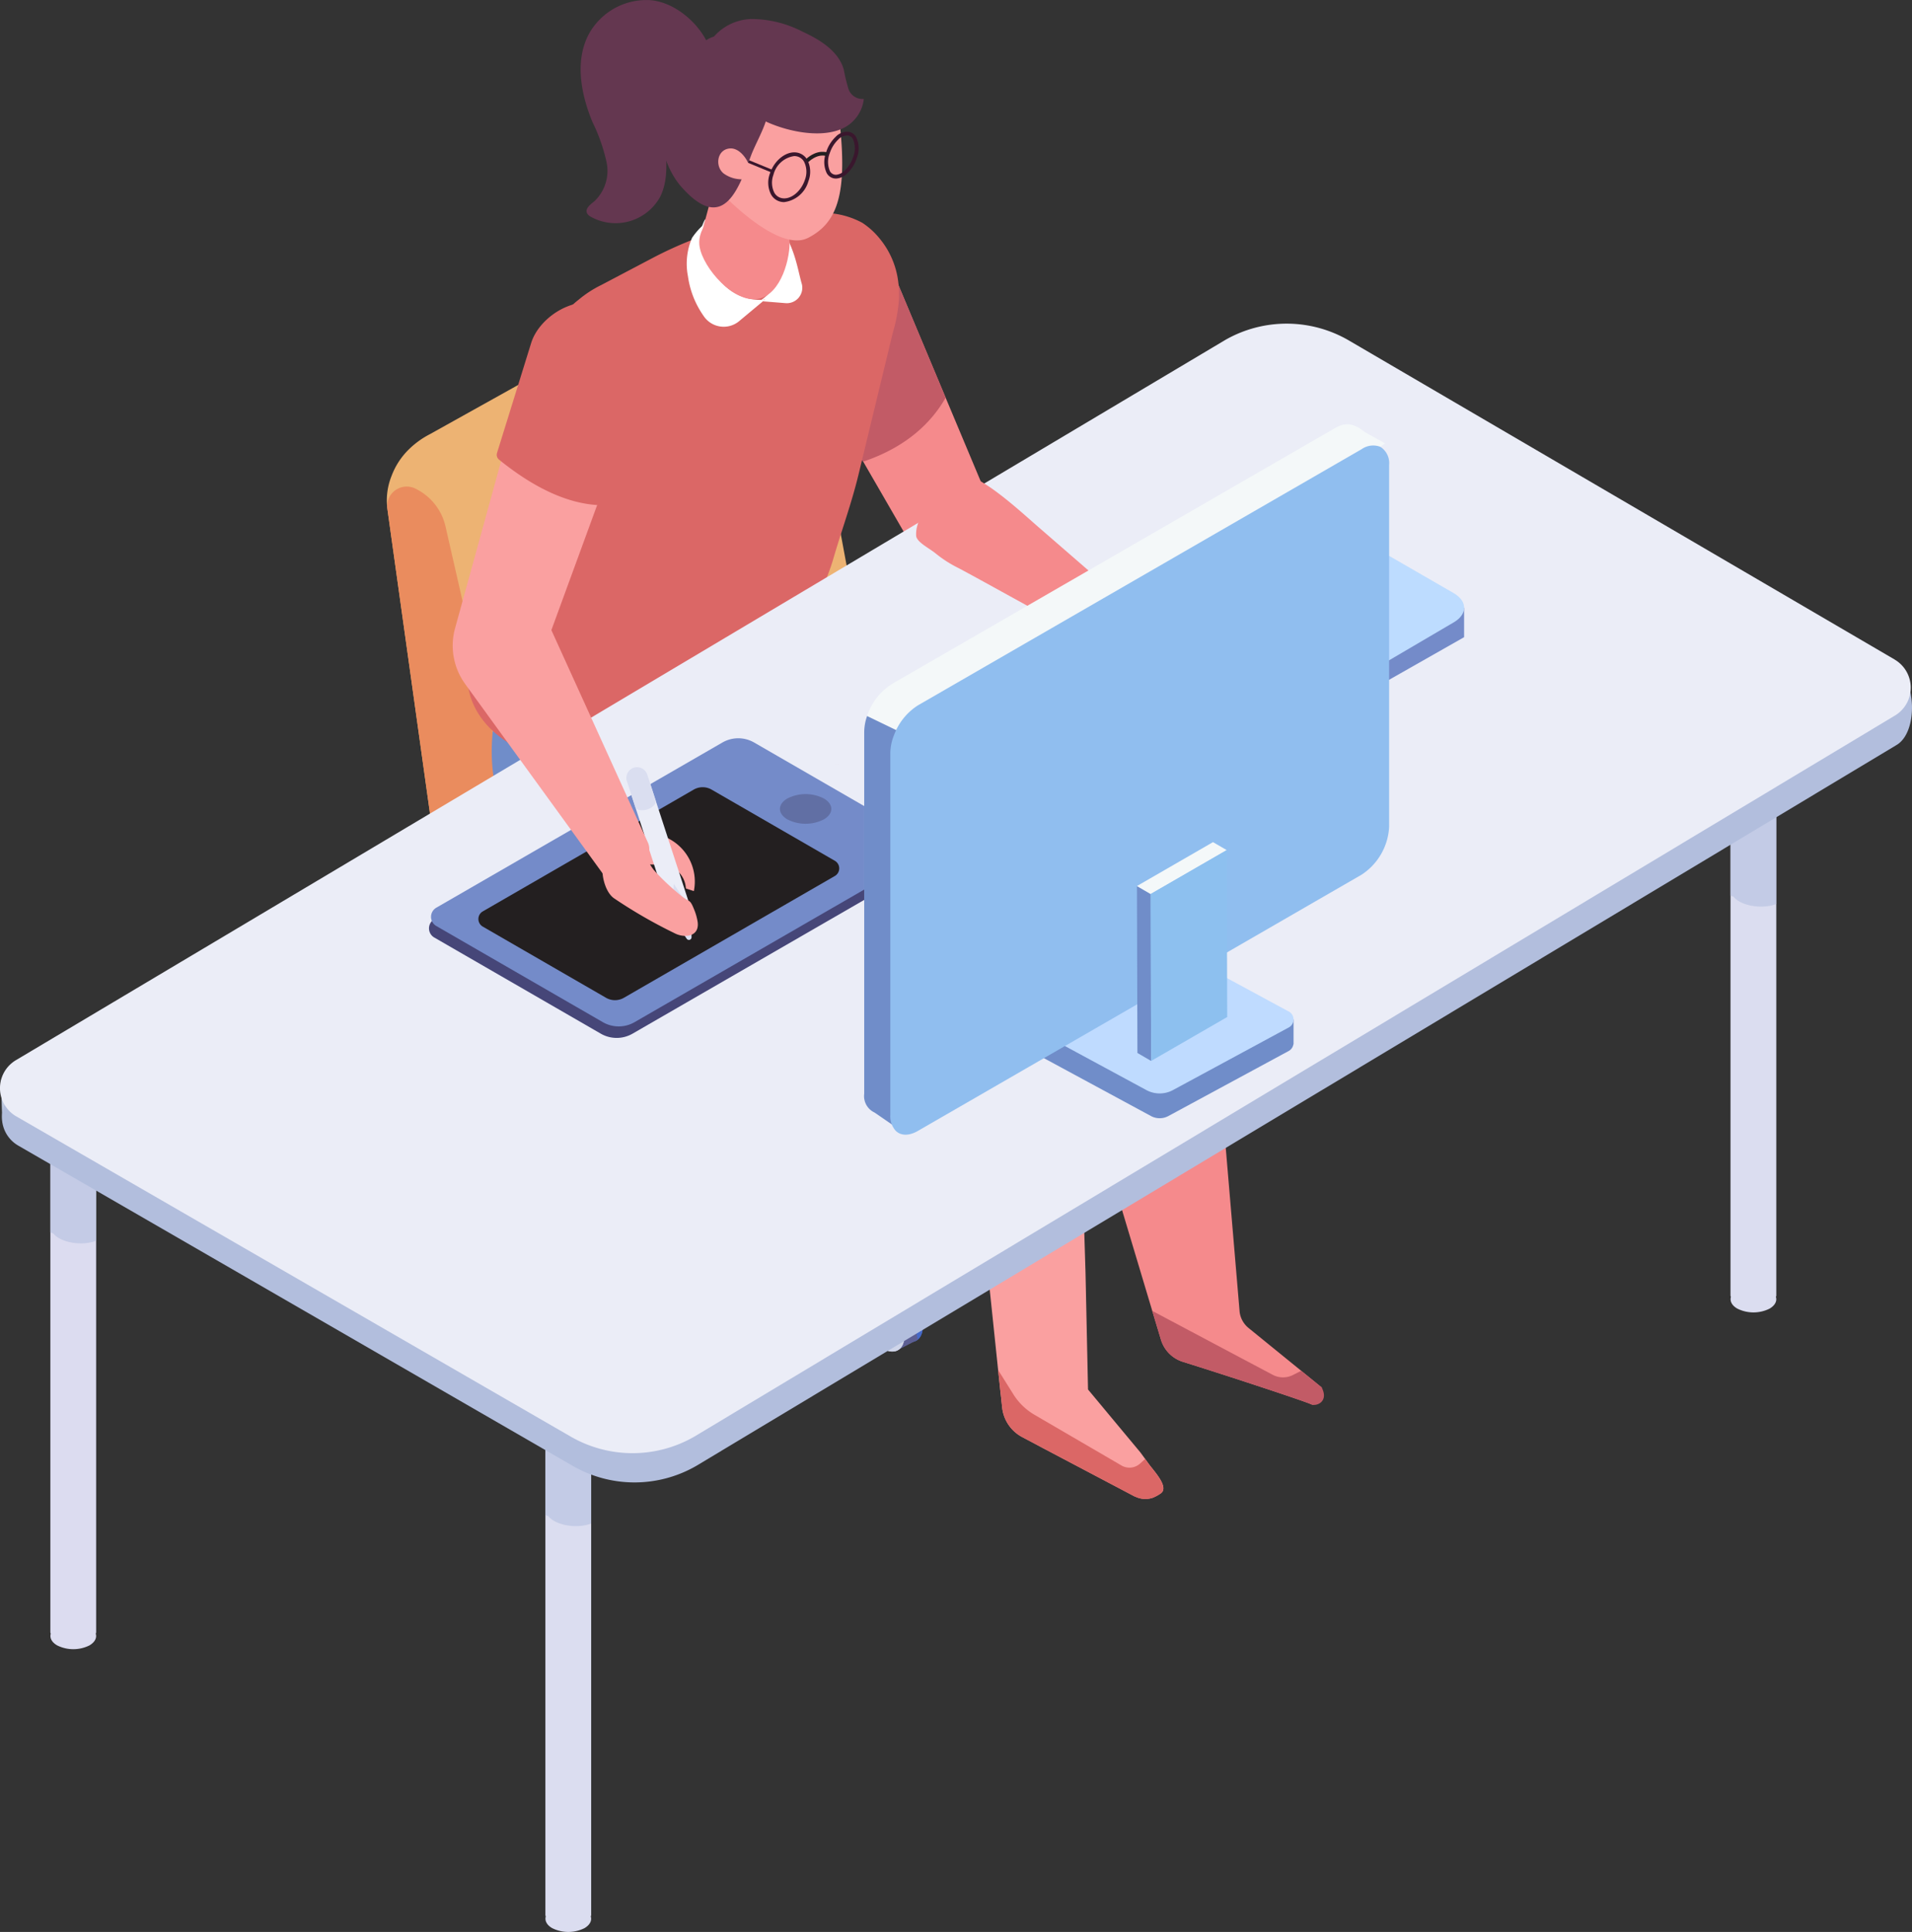<svg id="グループ_642" data-name="グループ 642" xmlns="http://www.w3.org/2000/svg" xmlns:xlink="http://www.w3.org/1999/xlink" width="242.045" height="244.556" viewBox="0 0 242.045 244.556">
  <rect x="0" y="0" width="242.045" height="244.556" fill="#333333" stroke="none"/>
  <defs>
    <clipPath id="clip-path">
      <rect id="長方形_344" data-name="長方形 344" width="242.045" height="244.556" fill="none"/>
    </clipPath>
    <clipPath id="clip-path-3">
      <rect id="長方形_340" data-name="長方形 340" width="5.8" height="15.94" fill="none"/>
    </clipPath>
    <clipPath id="clip-path-5">
      <rect id="長方形_342" data-name="長方形 342" width="5.8" height="15.939" fill="none"/>
    </clipPath>
  </defs>
  <g id="グループ_641" data-name="グループ 641" clip-path="url(#clip-path)">
    <g id="グループ_640" data-name="グループ 640">
      <g id="グループ_639" data-name="グループ 639" clip-path="url(#clip-path)">
        <path id="パス_1618" data-name="パス 1618" d="M251.823,87.2l2.269,3.9,7.458,12.908h.015l5.088,8.8c1.141,1.734,5.275,5.731,7.111,4.762l2.211-2.8a4,4,0,0,0,1.807-5.073L272,95.912l-6.548-15.625a9.24,9.24,0,0,0-4.047-4.929,9.687,9.687,0,0,0-3.079,1.417c-3.252,2.211-5.145,6.23-6.5,10.422" transform="translate(-152.29 -45.573)" fill="#f58a8c"/>
        <path id="パス_1619" data-name="パス 1619" d="M257.565,91.1l7.458,12.907h.014c5.623-1.893,8.731-5.088,10.436-8.094l-6.548-15.625a9.241,9.241,0,0,0-4.047-4.929,9.676,9.676,0,0,0-3.079,1.417A116.427,116.427,0,0,0,257.565,91.1" transform="translate(-155.762 -45.573)" fill="#c25b66"/>
        <path id="パス_1620" data-name="パス 1620" d="M322.5,385c.6-.238,1.225-.491,1.857-.751.783-.049,1.566-.094,2.349-.145.039,1.652.072,3.306.123,4.954l.134,4.324.317,14.793,6.632,7.969.6.817.437.605c.654.921,2.766,3.074,1.443,3.824a4.938,4.938,0,0,1-.917.487,2.952,2.952,0,0,1-.8.151.051.051,0,0,1-.043.009,3.039,3.039,0,0,1-1.2-.227c-.08-.037-.161-.059-.255-.1L321.584,415.6l-2.6-1.382a4.825,4.825,0,0,1-2.578-3.779l-.16-1.5-.058-.494-.291-2.738-.707-6.772-.57-5.46-1.2-5.3c3.052-.979,6.093-1.991,9.075-3.173" transform="translate(-189.544 -232.286)" fill="#faa0a0"/>
        <path id="パス_1621" data-name="パス 1621" d="M319.68,438.76l.291,2.738.059.495.159,1.5a4.826,4.826,0,0,0,2.578,3.779l2.6,1.382,11.588,6.117c.094.038.175.06.255.1a3.047,3.047,0,0,0,1.2.227.053.053,0,0,0,.043-.009,2.948,2.948,0,0,0,.8-.151,4.94,4.94,0,0,0,.917-.487c1.323-.75-.789-2.9-1.443-3.824l-.437-.605-.626.573a2.01,2.01,0,0,1-2.37.254l-11.014-6.422a7.754,7.754,0,0,1-2.66-2.573Z" transform="translate(-193.326 -265.34)" fill="#db6766"/>
        <path id="パス_1622" data-name="パス 1622" d="M342.285,329.31l10.578,35.3,1.1,3.648a4.216,4.216,0,0,0,2.754,2.794c5.722,1.788,15.35,4.955,16.293,5.392.624.291,1.4-1.156,1.3-2.143l-2.591-2.107-6.643-5.4a3.131,3.131,0,0,1-1.149-2.021l-3.069-36.251c-5.069,2.509-15.163,1.3-18.568.789" transform="translate(-206.996 -198.673)" fill="#f58a8c"/>
        <path id="パス_1623" data-name="パス 1623" d="M369.047,419.833l1.1,3.648a4.216,4.216,0,0,0,2.754,2.794c5.722,1.788,15.35,4.956,16.293,5.392.625.29,2.245-.339,1.3-2.143l-2.591-2.107-1.036.528a2.785,2.785,0,0,1-2.571-.021Z" transform="translate(-223.181 -253.894)" fill="#c25b66"/>
        <path id="パス_1624" data-name="パス 1624" d="M287.153,416.973a6.074,6.074,0,0,0-2.748-4.76c-1.517-.876-2.748-.166-2.748,1.587a6.074,6.074,0,0,0,2.748,4.76c1.518.876,2.748.166,2.748-1.587" transform="translate(-170.332 -249.059)" fill="#4568c7"/>
        <path id="パス_1625" data-name="パス 1625" d="M287.153,416.973a6.074,6.074,0,0,0-2.748-4.76c-1.517-.876-2.748-.166-2.748,1.587a6.074,6.074,0,0,0,2.748,4.76c1.518.876,2.748.166,2.748-1.587" transform="translate(-170.332 -249.059)" fill="#4568c7"/>
        <path id="パス_1626" data-name="パス 1626" d="M279.881,412.431l-2.368,1.234,3.718,6.776L284,419l-.7-3.816Z" transform="translate(-167.825 -249.417)" fill="#5d5f93"/>
        <path id="パス_1627" data-name="パス 1627" d="M281.244,420.038a6.075,6.075,0,0,0-2.748-4.76c-1.518-.876-2.748-.166-2.748,1.587a6.073,6.073,0,0,0,2.748,4.76c1.518.876,2.748.166,2.748-1.587" transform="translate(-166.758 -250.912)" fill="#cfd5e9"/>
        <path id="パス_1628" data-name="パス 1628" d="M281.244,420.038a6.075,6.075,0,0,0-2.748-4.76c-1.518-.876-2.748-.166-2.748,1.587a6.073,6.073,0,0,0,2.748,4.76c1.518.876,2.748.166,2.748-1.587" transform="translate(-166.758 -250.912)" fill="#cfd5e9"/>
        <path id="パス_1629" data-name="パス 1629" d="M203.547,370.243a6.074,6.074,0,0,0-2.748-4.76c-1.517-.876-2.748-.166-2.748,1.587a6.075,6.075,0,0,0,2.748,4.76c1.518.876,2.748.166,2.748-1.587" transform="translate(-119.771 -220.799)" fill="#4568c7"/>
        <path id="パス_1630" data-name="パス 1630" d="M203.547,370.243a6.074,6.074,0,0,0-2.748-4.76c-1.517-.876-2.748-.166-2.748,1.587a6.075,6.075,0,0,0,2.748,4.76c1.518.876,2.748.166,2.748-1.587" transform="translate(-119.771 -220.799)" fill="#4568c7"/>
        <path id="パス_1631" data-name="パス 1631" d="M196.275,365.7l-2.368,1.234,3.718,6.776,2.773-1.443-.7-3.816Z" transform="translate(-117.265 -221.158)" fill="#4568c7"/>
        <path id="パス_1632" data-name="パス 1632" d="M197.638,373.308a6.074,6.074,0,0,0-2.748-4.76c-1.518-.876-2.748-.166-2.748,1.587a6.073,6.073,0,0,0,2.748,4.76c1.517.876,2.748.166,2.748-1.587" transform="translate(-116.198 -222.652)" fill="#cfd5e9"/>
        <path id="パス_1633" data-name="パス 1633" d="M197.638,373.308a6.074,6.074,0,0,0-2.748-4.76c-1.518-.876-2.748-.166-2.748,1.587a6.073,6.073,0,0,0,2.748,4.76c1.517.876,2.748.166,2.748-1.587" transform="translate(-116.198 -222.652)" fill="#cfd5e9"/>
        <path id="パス_1634" data-name="パス 1634" d="M207.468,419.038a6.074,6.074,0,0,0-2.748-4.76c-1.517-.876-2.748-.166-2.748,1.587a6.074,6.074,0,0,0,2.748,4.76c1.518.876,2.748.166,2.748-1.587" transform="translate(-122.142 -250.308)" fill="#4568c7"/>
        <path id="パス_1635" data-name="パス 1635" d="M207.468,419.038a6.074,6.074,0,0,0-2.748-4.76c-1.517-.876-2.748-.166-2.748,1.587a6.074,6.074,0,0,0,2.748,4.76c1.518.876,2.748.166,2.748-1.587" transform="translate(-122.142 -250.308)" fill="#5d5f93"/>
        <path id="パス_1636" data-name="パス 1636" d="M200.2,414.5l-2.368,1.234,3.718,6.776,2.773-1.443-.7-3.816Z" transform="translate(-119.636 -250.666)" fill="#5d5f93"/>
        <path id="パス_1637" data-name="パス 1637" d="M201.559,422.1a6.074,6.074,0,0,0-2.748-4.76c-1.518-.876-2.748-.166-2.748,1.586a6.072,6.072,0,0,0,2.748,4.76c1.517.876,2.748.166,2.748-1.587" transform="translate(-118.569 -252.161)" fill="#cfd5e9"/>
        <path id="パス_1638" data-name="パス 1638" d="M201.559,422.1a6.074,6.074,0,0,0-2.748-4.76c-1.518-.876-2.748-.166-2.748,1.586a6.072,6.072,0,0,0,2.748,4.76c1.517.876,2.748.166,2.748-1.587" transform="translate(-118.569 -252.161)" fill="#cfd5e9"/>
        <path id="パス_1639" data-name="パス 1639" d="M288.634,371.979a6.074,6.074,0,0,0-2.748-4.76c-1.518-.876-2.748-.166-2.748,1.587a6.074,6.074,0,0,0,2.748,4.76c1.518.876,2.748.166,2.748-1.587" transform="translate(-171.227 -221.849)" fill="#4568c7"/>
        <path id="パス_1640" data-name="パス 1640" d="M288.634,371.979a6.074,6.074,0,0,0-2.748-4.76c-1.518-.876-2.748-.166-2.748,1.587a6.074,6.074,0,0,0,2.748,4.76c1.518.876,2.748.166,2.748-1.587" transform="translate(-171.227 -221.849)" fill="#4568c7"/>
        <path id="パス_1641" data-name="パス 1641" d="M281.363,367.438l-2.368,1.234,3.718,6.776,2.773-1.443-.7-3.816Z" transform="translate(-168.722 -222.208)" fill="#5d5f93"/>
        <path id="パス_1642" data-name="パス 1642" d="M282.726,375.044a6.074,6.074,0,0,0-2.748-4.76c-1.517-.876-2.748-.166-2.748,1.587a6.073,6.073,0,0,0,2.748,4.76c1.518.876,2.748.166,2.748-1.587" transform="translate(-167.655 -223.702)" fill="#cfd5e9"/>
        <path id="パス_1643" data-name="パス 1643" d="M282.726,375.044a6.074,6.074,0,0,0-2.748-4.76c-1.517-.876-2.748-.166-2.748,1.587a6.073,6.073,0,0,0,2.748,4.76c1.518.876,2.748.166,2.748-1.587" transform="translate(-167.655 -223.702)" fill="#cfd5e9"/>
        <path id="パス_1644" data-name="パス 1644" d="M194.289,378.448l12.16-7.021-12.16-7.021c-2-1.153-2-3.038,0-4.191a8.053,8.053,0,0,1,7.258,0l12.16,7.021,12.16-7.021a8.052,8.052,0,0,1,7.258,0c2,1.153,2,3.038,0,4.191l-12.16,7.021,12.16,7.021c2,1.153,2,3.038,0,4.19h0a8.052,8.052,0,0,1-7.258,0l-12.16-7.021-12.16,7.02a8.052,8.052,0,0,1-7.258,0c-2-1.153-2-3.038,0-4.191" transform="translate(-116.59 -217.318)" fill="#e2e8f2"/>
        <path id="パス_1645" data-name="パス 1645" d="M194.289,378.448l12.16-7.021-12.16-7.021c-2-1.153-2-3.038,0-4.191a8.053,8.053,0,0,1,7.258,0l12.16,7.021,12.16-7.021a8.052,8.052,0,0,1,7.258,0c2,1.153,2,3.038,0,4.191l-12.16,7.021,12.16,7.021c2,1.153,2,3.038,0,4.19h0a8.052,8.052,0,0,1-7.258,0l-12.16-7.021-12.16,7.02a8.052,8.052,0,0,1-7.258,0c-2-1.153-2-3.038,0-4.191" transform="translate(-116.59 -217.318)" fill="#e2e8f2"/>
        <path id="パス_1646" data-name="パス 1646" d="M242.461,380.141c0,2.271-2.742,4.113-6.124,4.113s-6.124-1.842-6.124-4.113,2.742-6.035,6.124-6.035,6.124,3.764,6.124,6.035" transform="translate(-139.221 -226.24)" fill="#cfd5e9"/>
        <path id="パス_1647" data-name="パス 1647" d="M243.326,377.122c0,1.667-2.011,3.018-4.493,3.018s-4.493-1.351-4.493-3.018,2.011-3.018,4.493-3.018,4.493,1.351,4.493,3.018" transform="translate(-141.717 -226.239)" fill="#e2e8f2"/>
        <path id="パス_1648" data-name="パス 1648" d="M241.5,299.8a2.767,2.767,0,0,1,2.748,2.786V329.4a2.748,2.748,0,1,1-5.5,0V302.585A2.767,2.767,0,0,1,241.5,299.8" transform="translate(-144.386 -181.303)" fill="#cfd5e9"/>
        <path id="パス_1649" data-name="パス 1649" d="M123.949,115.391l5.852,41.867a10.151,10.151,0,0,0,2.262,5.294l6.138,4.766,13.875,8.566c10.768,6.636,19.154,16.017,31.7,8.883.588-.332,1.161-.664,1.734-1.011.362-.211.724-.407,1.071-.618q12.94-7.466,25.352-15.7c8.973-5.957,15.293-12.639,5.867-20.828-8.2-7.133-18.686-10.994-27.886-16.6a30.967,30.967,0,0,1-7.556-5.942l-5.822-31.37-1.6-4.494c-.829-1.991-1.93-3.394-3.393-3.68a12.13,12.13,0,0,0-5.927,1.327L129.348,106.07a10.9,10.9,0,0,0-2.624,1.885,9.224,9.224,0,0,0-2.232,3.409,8.289,8.289,0,0,0-.543,4.027" transform="translate(-74.927 -51.109)" fill="#edb373"/>
        <path id="パス_1650" data-name="パス 1650" d="M124,158.49a2.473,2.473,0,0,1,3.644-2.349l.156.083a7.04,7.04,0,0,1,3.574,4.657l7.859,34.4a1.2,1.2,0,0,0,.519.741l34.2,22.072a7.517,7.517,0,0,1,3.441,6.316v.726a4.966,4.966,0,0,1-5.968,4.911c-7.607-1.732-14.265-8.548-22.546-12.879l-10.413-6.544-6.216-4.826a1.353,1.353,0,0,1-.234-.23,10.127,10.127,0,0,1-2.159-5.165L124,158.532c0-.014,0-.028,0-.041" transform="translate(-74.979 -94.25)" fill="#ea8c5e"/>
        <path id="パス_1651" data-name="パス 1651" d="M169.438,226.434c-4.015-3.557-8.876-6.041-10.9-11.365-2.339-6.151-.457-14.735,2.589-20.318a12.824,12.824,0,0,1,3.918-4.6c10.925-7.387,31.656,4.97,40.407,11.982,7.406,5.933,17.511,10.674,22,19.491,5.385,10.587-5.7,15.582-14.448,19.859-16.441,8.034-17.507,3.615-17.507,3.615l-.149-.2a19.826,19.826,0,0,1-4.259-2.505q-6.666-4.725-13.29-9.482a104.554,104.554,0,0,1-8.356-6.48" transform="translate(-95.24 -113.62)" fill="#708dc9"/>
        <path id="パス_1652" data-name="パス 1652" d="M203.631,83.374l-4.351,17.993c-.89,3.68-2.168,7.123-3.221,10.755-.794,2.739-2.909,6.841-2.891,9.636.223,2.567,1.863,2.935,1.2,4.577-2.117,5.277-6.573,7.2-11.75,8.64a74.559,74.559,0,0,1-14.27,2.506c-3.724.285-7.571.273-11.065-1.047s-6.6-4.173-7.333-7.835a5.31,5.31,0,0,1-.021-2.267c2.195-9.171,5.017-16.868,5.825-26.579.534-6.416,1.751-14.883,6.869-19.463.132-.119.251-.236.387-.368.265-.237.549-.487.839-.711a13.976,13.976,0,0,1,2.854-1.857l5.228-2.753,1.453-.764a51.307,51.307,0,0,1,17.327-5.387,28.541,28.541,0,0,1,3.4-.211,10.44,10.44,0,0,1,5.663,1.238,9.582,9.582,0,0,1,2.21,2.015,10.6,10.6,0,0,1,2.4,6.322c.023.329.028.672.033,1.014-.009.237-.021.488-.047.738a19.828,19.828,0,0,1-.74,3.807" transform="translate(-90.604 -41.267)" fill="#db6766"/>
        <path id="パス_1653" data-name="パス 1653" d="M560.046,250.48v64.676a.449.449,0,0,1-.048.21v.016c.161.517-.113,1.066-.792,1.47a4.585,4.585,0,0,1-4.1,0c-.695-.4-.953-.953-.808-1.47v-.016a.444.444,0,0,1-.049-.21V250.48a.466.466,0,0,1,.468-.453h4.864a.466.466,0,0,1,.468.453" transform="translate(-335.18 -151.204)" fill="#dbddf0"/>
        <g id="グループ_632" data-name="グループ 632" transform="translate(219.066 98.823)" opacity="0.57">
          <g id="グループ_631" data-name="グループ 631">
            <g id="グループ_630" data-name="グループ 630" clip-path="url(#clip-path-3)">
              <path id="パス_1654" data-name="パス 1654" d="M560.046,250.48v15.155c-1.874.727-4.567.189-5.413-.921a2.148,2.148,0,0,1-.388-.162V250.48a.466.466,0,0,1,.468-.453h4.864a.466.466,0,0,1,.468.453" transform="translate(-554.246 -250.027)" fill="#b2bedd"/>
            </g>
          </g>
        </g>
        <path id="パス_1655" data-name="パス 1655" d="M9.222,345.96H.314l.171,5.314,8.935,2.257Z" transform="translate(-0.19 -209.219)" fill="#bdc9e0"/>
        <path id="パス_1656" data-name="パス 1656" d="M180.469,448.893v64.676a.45.45,0,0,1-.048.21v.016c.161.517-.113,1.066-.792,1.47a4.586,4.586,0,0,1-4.1,0c-.695-.4-.953-.953-.808-1.47v-.016a.446.446,0,0,1-.049-.21V448.893a.466.466,0,0,1,.469-.452H180a.465.465,0,0,1,.468.452" transform="translate(-105.631 -271.194)" fill="#dbddf0"/>
        <g id="グループ_635" data-name="グループ 635" transform="translate(69.038 177.246)" opacity="0.57">
          <g id="グループ_634" data-name="グループ 634">
            <g id="グループ_633" data-name="グループ 633" clip-path="url(#clip-path-3)">
              <path id="パス_1657" data-name="パス 1657" d="M180.469,448.893v15.155c-1.874.727-4.567.188-5.413-.921a2.14,2.14,0,0,1-.388-.162V448.893a.466.466,0,0,1,.469-.452H180a.465.465,0,0,1,.468.452" transform="translate(-174.669 -448.441)" fill="#b2bedd"/>
            </g>
          </g>
        </g>
        <path id="パス_1658" data-name="パス 1658" d="M21.918,358.338v64.676a.45.45,0,0,1-.048.21v.016c.161.517-.113,1.066-.792,1.47a4.585,4.585,0,0,1-4.1,0c-.695-.4-.953-.953-.808-1.47v-.016a.445.445,0,0,1-.049-.21V358.338a.466.466,0,0,1,.468-.452H21.45a.465.465,0,0,1,.468.452" transform="translate(-9.747 -216.431)" fill="#dcdcf0"/>
        <g id="グループ_638" data-name="グループ 638" transform="translate(6.371 141.455)" opacity="0.57">
          <g id="グループ_637" data-name="グループ 637">
            <g id="グループ_636" data-name="グループ 636" clip-path="url(#clip-path-5)">
              <path id="パス_1659" data-name="パス 1659" d="M21.918,358.338v15.155c-1.874.727-4.567.189-5.413-.921a2.142,2.142,0,0,1-.388-.162V358.338a.466.466,0,0,1,.468-.452H21.45a.465.465,0,0,1,.468.452" transform="translate(-16.118 -357.886)" fill="#b2bedd"/>
            </g>
          </g>
        </g>
        <path id="パス_1660" data-name="パス 1660" d="M240.29,152.8,171.4,115.153a15.647,15.647,0,0,0-15.657-.079L2.706,206.211a4.122,4.122,0,0,0-.017,7.149L72.878,253.9a15.648,15.648,0,0,0,15.652,0l151.923-91.239c2.739-1.582,2.567-8.264-.164-9.86" transform="translate(-0.38 -68.345)" fill="#b2bedd"/>
        <path id="パス_1661" data-name="パス 1661" d="M239.843,146.167l-69.068-40.375a15.647,15.647,0,0,0-15.657-.079L2.077,196.85A4.122,4.122,0,0,0,2.06,204l70.189,40.536a15.648,15.648,0,0,0,15.652,0L239.825,153.3a4.122,4.122,0,0,0,.018-7.128" transform="translate(0 -62.684)" fill="#ebedf7"/>
        <path id="パス_1662" data-name="パス 1662" d="M242.278,87.315l.564,1.2.4-2.645.231-.492c-.911.434-1.547.954-1.2,1.937" transform="translate(-146.459 -51.632)" fill="#c25b66"/>
        <path id="パス_1663" data-name="パス 1663" d="M224.489,71.367a5.884,5.884,0,0,0,1.128-1.639l-.627.243h0a4.679,4.679,0,0,0-.5,1.4" transform="translate(-135.759 -42.168)" fill="#edeced"/>
        <path id="パス_1664" data-name="パス 1664" d="M248.956,79.463c-.534-1.888-.849-4.552-2.775-7.27-.035-.05-.067-.1-.1-.149.029.189.052.371.076.553a15.728,15.728,0,0,1-.059,5.283,5.1,5.1,0,0,1-2.244,3.646c.157-.01.315-.023.474-.045l-.3.23,2.886.232a1.958,1.958,0,0,0,2.046-2.48" transform="translate(-147.469 -43.569)" fill="#fff"/>
        <path id="パス_1665" data-name="パス 1665" d="M229.491,80.5a6.57,6.57,0,0,1-5.69-3.024,7.78,7.78,0,0,1-1.308-5.735,4.951,4.951,0,0,1,.458-1.4h0a8.774,8.774,0,0,0-2.272,2.306,8.265,8.265,0,0,0-.523,4.859,11.466,11.466,0,0,0,1.974,5.013,3.05,3.05,0,0,0,4.53.655l2.989-2.493.275-.23c-.146.023-.29.035-.434.045" transform="translate(-133.068 -42.54)" fill="#fff"/>
        <path id="パス_1666" data-name="パス 1666" d="M235.4,70.76c0,2.512-1.382,7.162-4.541,7.162s-6.9-4.65-6.9-7.162,2.56-4.549,5.718-4.549,5.719,2.037,5.719,4.549" transform="translate(-135.441 -40.041)" fill="#f58a8c"/>
        <path id="パス_1667" data-name="パス 1667" d="M224.7,54.94l3.5-12.966,7.128,1.126.132,12.622Z" transform="translate(-135.89 -25.384)" fill="#f58a8c"/>
        <path id="パス_1668" data-name="パス 1668" d="M232.286,30.523a16.561,16.561,0,0,0,11.658-3.392c2.088,12.948.815,17.252-3.328,19.385-4.076,2.1-11.9-6.639-11.9-6.639l.349-2.738c2.712-.9,3.365-3.71,3.225-6.617" transform="translate(-138.313 -16.407)" fill="#faa0a0"/>
        <path id="パス_1669" data-name="パス 1669" d="M244.874,16.186a4.688,4.688,0,0,1-2.529,3.662c-2.985,1.506-7.781.318-10.434-1.078a24.869,24.869,0,0,1-6.081-4.713,12.078,12.078,0,0,1-1.341-2.128c-.9-1.99-.193-3.123,1.41-3.634a6.569,6.569,0,0,1,4.74-2.225,14.143,14.143,0,0,1,6.454,1.589c2.1.968,4.3,2.294,5.113,4.409l.124.373a23.656,23.656,0,0,0,.594,2.46,1.865,1.865,0,0,0,1.949,1.285" transform="translate(-135.522 -3.664)" fill="#643750"/>
        <path id="パス_1670" data-name="パス 1670" d="M247.695,55.055a1.865,1.865,0,0,1-1.28-.93,3.287,3.287,0,0,1-.132-2.688c.574-1.7,2.122-2.868,3.45-2.612a1.863,1.863,0,0,1,1.28.929,3.287,3.287,0,0,1,.132,2.688,3.651,3.651,0,0,1-3.077,2.648,1.972,1.972,0,0,1-.374-.035m-.961-3.466h0a2.856,2.856,0,0,0,.092,2.3,1.4,1.4,0,0,0,.959.7c1.106.217,2.409-.817,2.909-2.3a2.856,2.856,0,0,0-.093-2.3,1.394,1.394,0,0,0-.958-.7,1.517,1.517,0,0,0-.3-.028,3.168,3.168,0,0,0-2.612,2.325" transform="translate(-148.806 -29.505)" fill="#3a172d"/>
        <path id="パス_1671" data-name="パス 1671" d="M232.716,48.481c-.055.106-.113.209-.169.313l-9.365-3.862.172-.295,9.363,3.842Z" transform="translate(-134.968 -26.995)" fill="#3a172d"/>
        <path id="パス_1672" data-name="パス 1672" d="M265.23,48.077a1.332,1.332,0,0,1-.906-.662,3.236,3.236,0,0,1-.141-2.424l-.007,0,.077-.23c0-.009.006-.019.009-.028h0l.011-.032.056-.165h0a4.56,4.56,0,0,1,1.119-1.708,2,2,0,0,1,1.7-.634,1.332,1.332,0,0,1,.905.673,3.367,3.367,0,0,1,.062,2.675,4.62,4.62,0,0,1-1.19,1.9,2.222,2.222,0,0,1-1.37.658l-.065,0a1.278,1.278,0,0,1-.263-.026m1.374-.983a4.135,4.135,0,0,0,1.062-1.706,2.941,2.941,0,0,0-.022-2.283.862.862,0,0,0-.587-.446,1.542,1.542,0,0,0-1.281.517,4.141,4.141,0,0,0-1.062,1.706l-.141-.047.14.048a2.953,2.953,0,0,0,.02,2.288.859.859,0,0,0,.59.439.753.753,0,0,0,.214.015,1.763,1.763,0,0,0,1.067-.532" transform="translate(-159.666 -25.5)" fill="#3a172d"/>
        <path id="パス_1673" data-name="パス 1673" d="M258.355,49.927c1.284-1.176,2.258-.784,2.3-.766l.191-.436c-.052-.022-1.287-.546-2.812.852Z" transform="translate(-156.045 -29.397)" fill="#231f20"/>
        <path id="パス_1674" data-name="パス 1674" d="M226.51,50.173c-.84,1.121-2.74,1.118-4.243-.008s-2.041-2.948-1.2-4.07,2.74-1.118,4.243.008,2.041,2.948,1.2,4.07" transform="translate(-133.45 -27.369)" fill="#faa0a0"/>
        <path id="パス_1675" data-name="パス 1675" d="M222.513,19.466a2.341,2.341,0,0,1,.378.826c.531,2.473-1.351,5.2-2.185,7.416-1.547,4.1-3.452,10.015-8.8,3.975-2.063-2.331-2.683-5.566-3.224-8.631q-.36-2.04-.721-4.08a7.264,7.264,0,0,1-.125-2.805c1.33-6.049,8.939-1.1,11.268.608,1.191.874,2.532,1.421,3.406,2.691" transform="translate(-125.633 -8.01)" fill="#643750"/>
        <path id="パス_1676" data-name="パス 1676" d="M232.832,51.437c.177.019.355.034.53.045a.827.827,0,0,0,.67-.152.719.719,0,0,0,.155-.465c.073-1.256-1.187-3.445-2.671-3.33-1.617.125-1.922,2.215-.811,3.15a3.871,3.871,0,0,0,2.128.751" transform="translate(-139.12 -28.744)" fill="#faa0a0"/>
        <path id="パス_1677" data-name="パス 1677" d="M364.576,194.645v3.724l-45.733,25.983a4.986,4.986,0,0,1-4.919-.038l-17.55-10.132v-2.829Z" transform="translate(-179.232 -117.711)" fill="#748bc9"/>
        <path id="パス_1678" data-name="パス 1678" d="M319.6,204.462l43.64-25.62c1.782-1.028,1.782-2.7,0-3.725L347.8,166.205a7.13,7.13,0,0,0-6.452,0l-43.641,25.619c-1.782,1.029-1.782,2.7,0,3.726l15.435,8.912a7.13,7.13,0,0,0,6.452,0" transform="translate(-179.232 -100.046)" fill="#bddcff"/>
        <path id="パス_1679" data-name="パス 1679" d="M328.782,209.059,371.2,184.144l-3.343-1.93L325.44,207.129Z" transform="translate(-196.809 -110.194)" fill="#bddcff"/>
        <path id="パス_1680" data-name="パス 1680" d="M343.287,217.433l42.419-24.915-3.343-1.93L339.944,215.5Z" transform="translate(-205.581 -115.258)" fill="#bddcff"/>
        <path id="パス_1681" data-name="パス 1681" d="M163.17,276.062l36.213-20.908a1.338,1.338,0,0,0,0-2.318l-21.078-12.17a4.021,4.021,0,0,0-4.023,0l-36.213,20.908a1.339,1.339,0,0,0,0,2.318l21.078,12.17a4.022,4.022,0,0,0,4.022,0" transform="translate(-83.093 -145.216)" fill="#464678"/>
        <path id="パス_1682" data-name="パス 1682" d="M163.821,272.377l36.213-20.908a1.338,1.338,0,0,0,0-2.318l-21.078-12.17a4.023,4.023,0,0,0-4.023,0L138.72,257.889a1.338,1.338,0,0,0,0,2.318l21.078,12.17a4.022,4.022,0,0,0,4.022,0" transform="translate(-83.486 -142.988)" fill="#748bc9"/>
        <path id="パス_1683" data-name="パス 1683" d="M171.641,278.771l26.7-15.416a1.112,1.112,0,0,0,0-1.926l-15.6-9.009a2.267,2.267,0,0,0-2.267,0l-26.7,15.416a1.112,1.112,0,0,0,0,1.926l15.6,9.009a2.267,2.267,0,0,0,2.267,0" transform="translate(-92.657 -152.467)" fill="#231f20"/>
        <path id="パス_1684" data-name="パス 1684" d="M250.749,257.53a5.081,5.081,0,0,0,4.6,0c1.27-.733,1.27-1.922,0-2.655a5.081,5.081,0,0,0-4.6,0c-1.27.733-1.27,1.921,0,2.655" transform="translate(-151.064 -153.803)" fill="#616fa4"/>
        <path id="パス_1685" data-name="パス 1685" d="M361.448,193.87l1.564.043c1.393.671,5.851,3.758,5.851,3.758l2.073,3.456c.6,1,.353,3.164-.361,4.393-.085.029-.17.062-.254.094l-6.472-4.454-.7-.537,1.34,2.409a2.283,2.283,0,0,1-.225,2.556l-2.786-3.355-1.017-.734a4.706,4.706,0,0,1-1.953-3.4l-.1-1.138a2.9,2.9,0,0,1,3.037-3.09" transform="translate(-216.742 -117.242)" fill="#f68a8b"/>
        <path id="パス_1686" data-name="パス 1686" d="M267.78,244.827v0l-.5-.061.5.059" transform="translate(-161.637 -148.023)" fill="#faa0a0"/>
        <path id="パス_1687" data-name="パス 1687" d="M199.96,270a3.425,3.425,0,0,1,4.839-2.669l0,0a6.119,6.119,0,0,1,3.9,6.956l-1.009-.336a3.2,3.2,0,0,0-3.2-3.026h-4.646Z" transform="translate(-120.861 -161.487)" fill="#faa0a0"/>
        <path id="パス_1688" data-name="パス 1688" d="M200.685,247.487l5.626,17.273a.283.283,0,0,0,.05.087.222.222,0,0,0,.223.052l2.165-.7a.223.223,0,0,0,.15-.173.275.275,0,0,0-.011-.1l-5.626-17.273a1.355,1.355,0,1,0-2.577.839" transform="translate(-121.324 -148.595)" fill="#ebedf7"/>
        <path id="パス_1689" data-name="パス 1689" d="M200.685,247.487a1.355,1.355,0,0,1,2.577-.84l.983,3.018a.189.189,0,0,1,.006.1.432.432,0,0,1,.068.128.666.666,0,0,1-.206.647,2.114,2.114,0,0,1-1.823.594.666.666,0,0,1-.548-.4.433.433,0,0,1-.021-.144.191.191,0,0,1-.052-.082Z" transform="translate(-121.324 -148.595)" fill="#dadef0"/>
        <path id="パス_1690" data-name="パス 1690" d="M217.678,286.459l.019,3.376a.335.335,0,0,1-.6.189l-1.88-2.763.226-4.212Z" transform="translate(-130.152 -171.174)" fill="#dadef0"/>
        <path id="パス_1691" data-name="パス 1691" d="M194.392,275.4c-1.233-.886-1.739-3.493-1.284-4.646l.01-.026q.047-.117.106-.229c.91-1.722,2.287-3.141,4.3-3.111a10.745,10.745,0,0,0,1.911,4.427,29.128,29.128,0,0,0,3.754,3.49c.781.58.849.233,1.354,1.5a6.946,6.946,0,0,1,.457,1.607c.257,1.919-1.734,2.063-2.937,1.415a61.616,61.616,0,0,1-7.67-4.427" transform="translate(-116.682 -161.704)" fill="#faa0a0"/>
        <path id="パス_1692" data-name="パス 1692" d="M194.734.016a8.324,8.324,0,0,0-7.694,4.239c-1.834,3.386-1.052,7.6.413,11.162a22.791,22.791,0,0,1,1.8,5.117,5.294,5.294,0,0,1-1.557,4.953c-.5.4-1.18.912-.922,1.492a1.115,1.115,0,0,0,.467.453,6.449,6.449,0,0,0,8.806-2.535c1.337-2.722.526-5.949.574-8.982a2.354,2.354,0,0,1,.339-1.39c.432-.581,1.241-.678,1.938-.874a5.417,5.417,0,0,0,3.751-4.009C203.576,5.248,198.94.3,194.734.016" transform="translate(-112.465 0)" fill="#643750"/>
        <path id="パス_1693" data-name="パス 1693" d="M146.571,147.345,164.32,171.8a2.046,2.046,0,0,0,3.281.058l1.836-2.356a2.031,2.031,0,0,0,.217-2.2l-12.171-26.784,5.8-15.842,4.076-11.115v-4.654c-1-2.819-1.879-7.386-5.218-8.3-3.079-.824-6.417,1.835-7.213,4.7-.029.1-1.763,6.4-3.758,13.63-2.7,9.829-5.883,21.363-5.883,21.363a8.248,8.248,0,0,0,1.287,7.039" transform="translate(-87.683 -60.755)" fill="#faa0a0"/>
        <path id="パス_1694" data-name="パス 1694" d="M159.383,116.722c5.966,4.834,10.66,5.985,14.052,5.746L178.3,110.69v-4.932c-1.19-2.987-2.243-7.826-6.229-8.791-3.675-.873-7.661,1.945-8.61,4.977-.034.105-2.016,6.5-4.331,13.945a.785.785,0,0,0,.253.832" transform="translate(-96.213 -58.543)" fill="#db6766"/>
        <path id="パス_1695" data-name="パス 1695" d="M293.415,159.516c.054.818,1.672,1.583,2.486,2.26a15.27,15.27,0,0,0,2.952,1.876c2.859,1.536,5.692,3.12,8.539,4.679l20.763,11.378.24.132a.837.837,0,0,0,.347-.361,3.651,3.651,0,0,0-.809-4.539l-11.12-9.647L308.8,158.34c-2.092-1.815-6.9-6.324-9.644-6.682-1.521-.2-1.114,1.366-2.344,2.283-1.689,1.26-3.531,3.52-3.394,5.575" transform="translate(-177.438 -91.705)" fill="#f58a8c"/>
        <path id="パス_1696" data-name="パス 1696" d="M325.8,316.378l-.015-.009V313.53l3.31.131,11.583-6.263a2.325,2.325,0,0,1,2.2,0l15.4,8.329,2.491-.944v3.139l-.024.011a1.156,1.156,0,0,1-.607.847l-15.217,8.227a2.325,2.325,0,0,1-2.2,0l-15.863-8.576a1.991,1.991,0,0,1-1.062-2.053" transform="translate(-197.015 -185.732)" fill="#708dc9"/>
        <path id="パス_1697" data-name="パス 1697" d="M345.472,319.174l14.641-7.916a1.146,1.146,0,0,0,0-2.047l-17.264-9.334a2.326,2.326,0,0,0-2.2,0l-13.816,7.47a1.994,1.994,0,0,0,0,3.563l15.286,8.265a3.547,3.547,0,0,0,3.35,0" transform="translate(-196.99 -181.183)" fill="#bfdbff"/>
        <path id="パス_1698" data-name="パス 1698" d="M276.8,174.814v45.808a2.293,2.293,0,0,0,1.307,2.386l2.643,1.821a.438.438,0,0,0,.521-.021.416.416,0,0,0,.179-.35v-2.5l15.908-9.186,39.1-22.572a7.7,7.7,0,0,0,3.486-6.036V140.277l2.793-1.972-.15-.086-2.45-1.372c-1.214-.986-2.286-1.314-3.679-.514l-56.173,32.437a7.7,7.7,0,0,0-3.121,4.043,6.106,6.106,0,0,0-.364,2" transform="translate(-167.397 -82.176)" fill="#f4f8f9"/>
        <path id="パス_1699" data-name="パス 1699" d="M276.8,231.316v45.808a2.293,2.293,0,0,0,1.307,2.386l2.643,1.821a.438.438,0,0,0,.521-.021c.636.636,1.657.693,2.815.029l14.072-8.122-.8-3.943-6.807-33.5-9.472-4.564-3.914-1.893a6.106,6.106,0,0,0-.364,2" transform="translate(-167.397 -138.679)" fill="#708dc9"/>
        <path id="パス_1700" data-name="パス 1700" d="M285.156,181.608v45.808a2.746,2.746,0,0,0,.672,1.986c.636.636,1.657.693,2.814.028l14.072-8.122,42.1-24.315a7.7,7.7,0,0,0,3.486-6.036V145.15a2.455,2.455,0,0,0-1.007-2.25l-.15-.086a2.549,2.549,0,0,0-2.329.321l-56.173,32.43a7.565,7.565,0,0,0-3.007,3.736,6.324,6.324,0,0,0-.479,2.307" transform="translate(-172.448 -86.271)" fill="#90beef"/>
        <path id="パス_1701" data-name="パス 1701" d="M365.936,305.91,364.2,304.9l-.06-21.128,1.74,1.011Z" transform="translate(-220.211 -171.61)" fill="#708dc9"/>
        <path id="パス_1702" data-name="パス 1702" d="M365.876,276.275l-1.74-1.011,9.631-5.56,1.739,1.011Z" transform="translate(-220.211 -163.103)" fill="#f4f8f9"/>
        <path id="パス_1703" data-name="パス 1703" d="M378.168,272.262l.06,21.128-9.631,5.56-.06-21.127Z" transform="translate(-222.873 -164.65)" fill="#8dc0ef"/>
      </g>
    </g>
  </g>
</svg>
